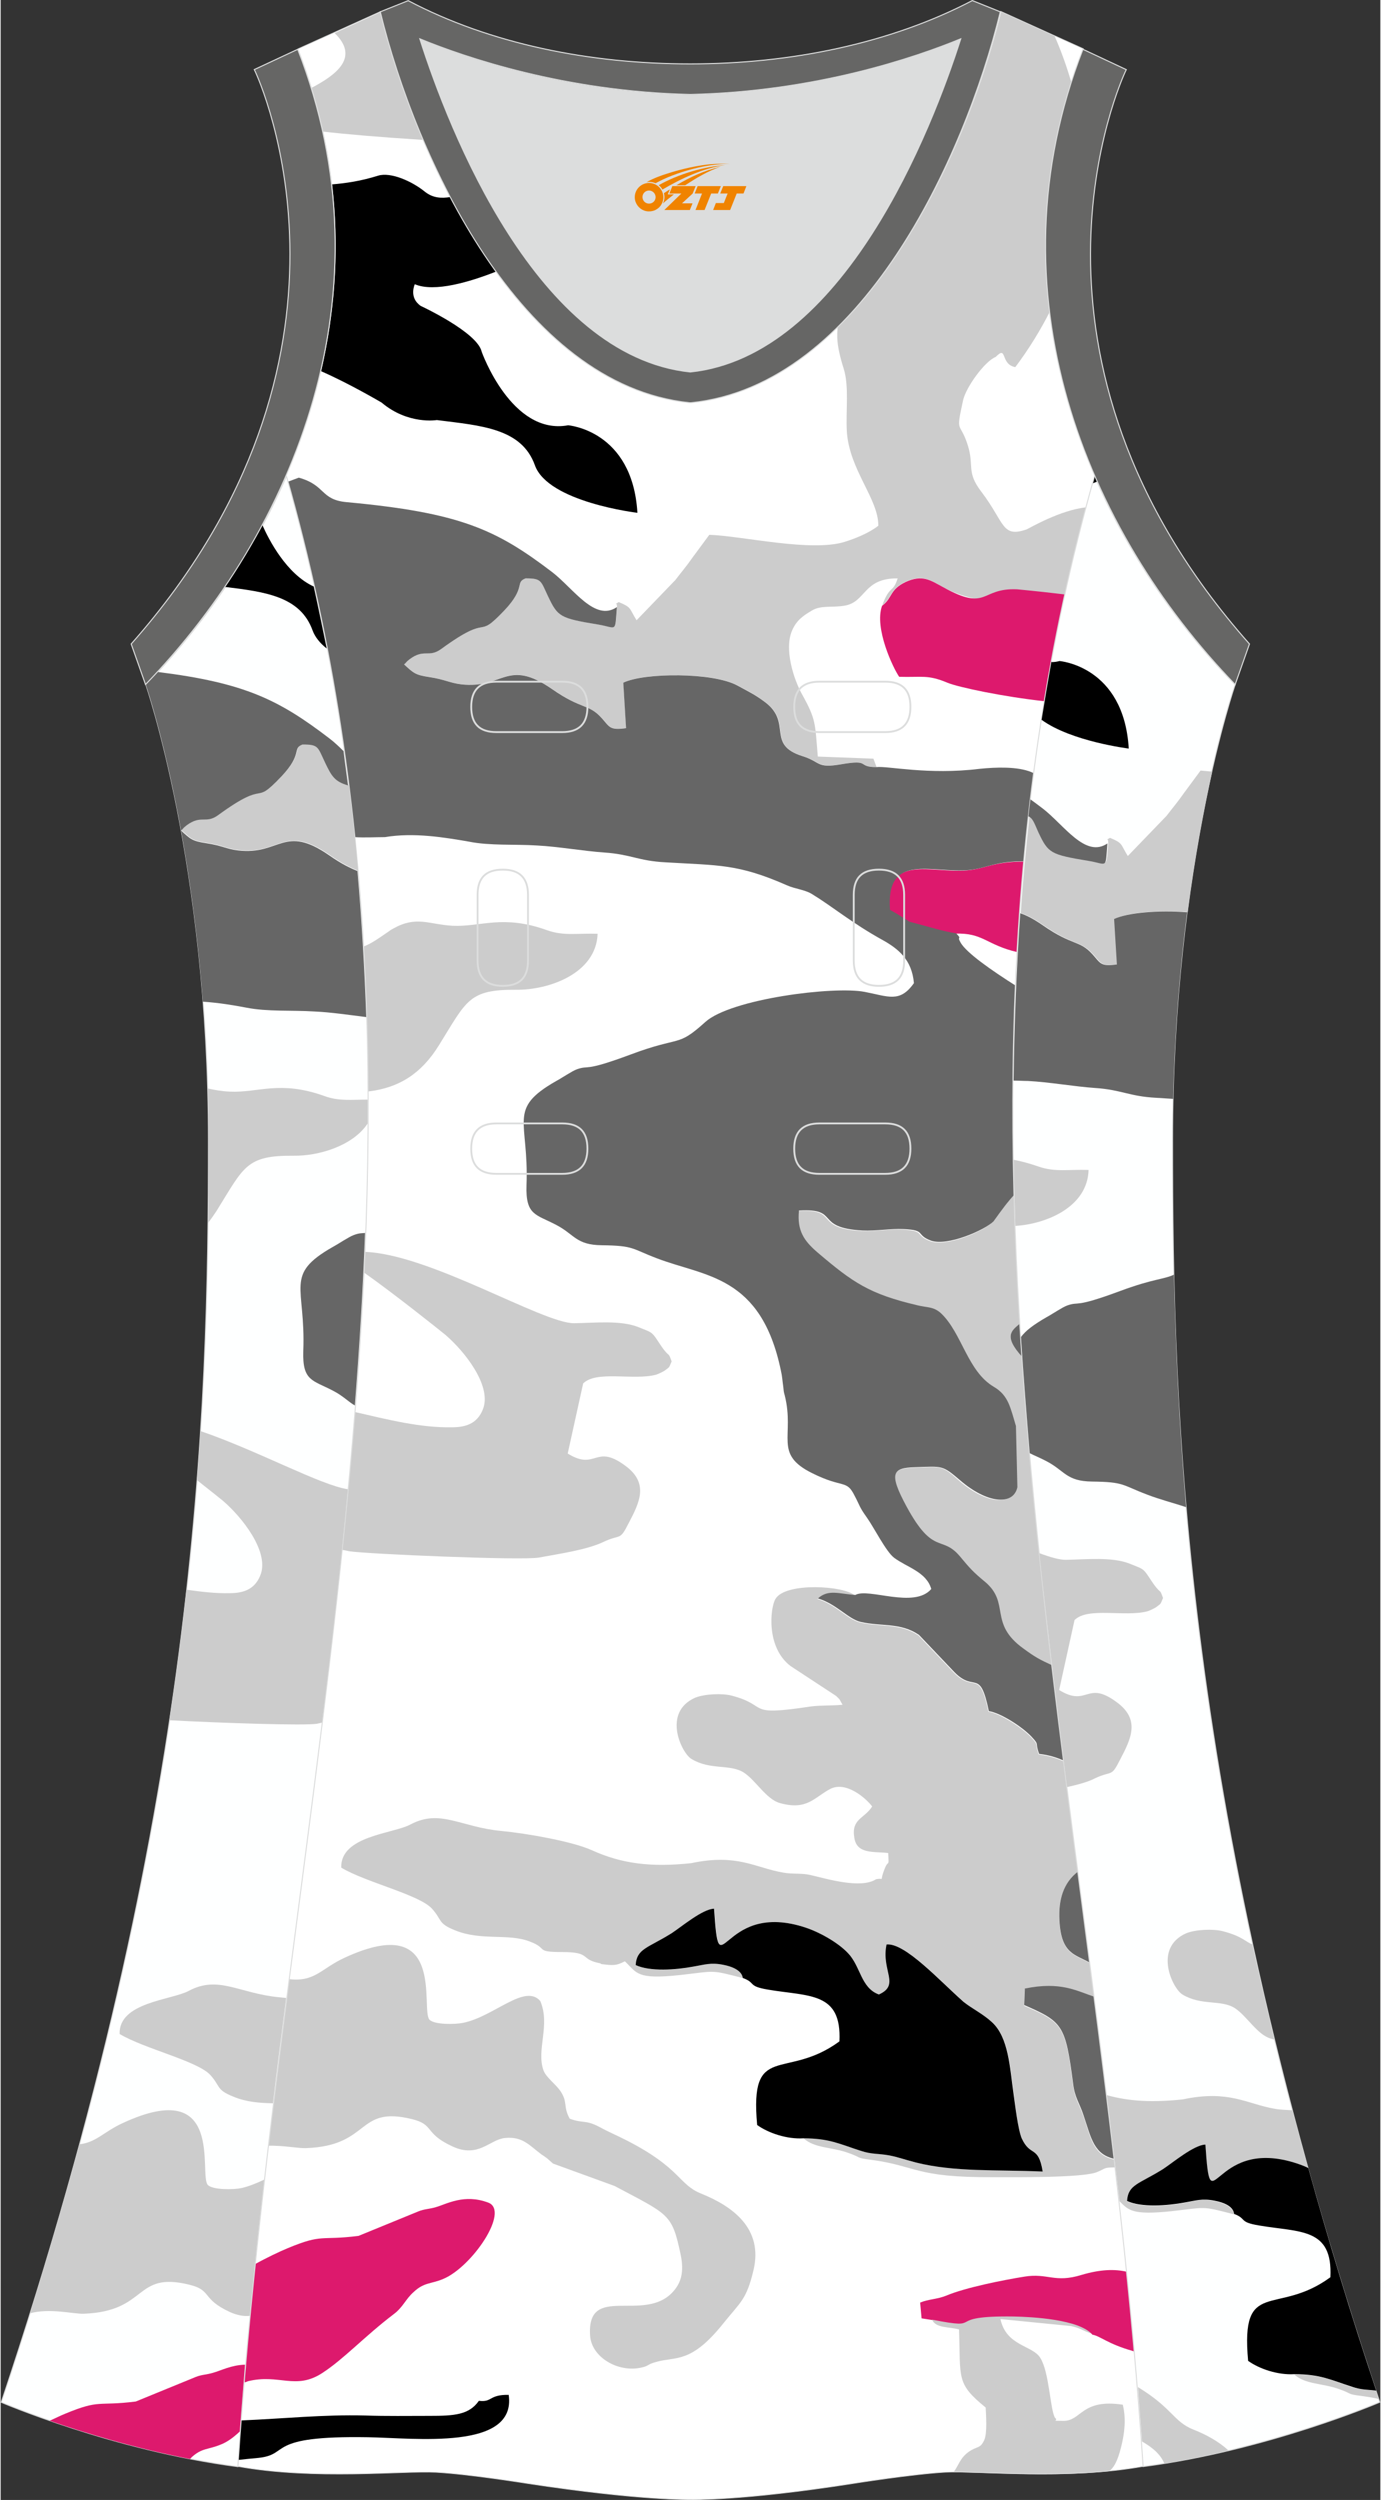 <?xml version="1.0" encoding="utf-8"?>
<!-- Generator: Adobe Illustrator 24.0.1, SVG Export Plug-In . SVG Version: 6.00 Build 0)  -->
<svg xmlns="http://www.w3.org/2000/svg" xmlns:xlink="http://www.w3.org/1999/xlink" version="1.1" id="图层_1" x="0px" y="0px" width="297.02px" height="537.6px" viewBox="0 0 296.69 537.52" enable-background="new 0 0 296.69 537.52" xml:space="preserve">
<rect x="0" y="0" width="296.69" height="537.52" fill="#333333" stroke="none"/>
<g>
	<path fill-rule="evenodd" clip-rule="evenodd" fill="#FFFFFF" d="M148.38,537.43c0,0,10.91,0.31,35-3.47c0,0,12.72-2.03,19.8-2.42   c7.07-0.39,26.11,1.73,42.67-1.28c-9.33-142.75-51.33-284.22-10.45-427.96c-11.96-27.54-15.12-59.44-2.56-91.8l-17.78-8.05   c-7.66,31.38-30.1,80.3-66.52,84.05h-0.15h-0.15C111.8,82.84,89.37,33.93,81.7,2.48l-17.77,8.04c12.56,32.36,9.4,64.26-2.56,91.8   c40.86,143.72-1.13,285.21-10.45,427.96c16.55,3.02,35.6,0.91,42.67,1.28c7.07,0.37,19.8,2.42,19.8,2.42   C137.48,537.65,148.38,537.43,148.38,537.43z"/>
	<g id="_806515392">
		<path fill="none" d="M148.38,537.43c0,0,10.91,0.31,35-3.47c0,0,12.72-2.03,19.8-2.42c7.07-0.39,26.11,1.73,42.67-1.28    c-9.33-142.75-51.33-284.22-10.45-427.96c-11.96-27.54-15.12-59.44-2.56-91.8l-17.78-8.05c-7.66,31.38-30.1,80.3-66.52,84.05    h-0.15h-0.15C111.8,82.84,89.37,33.93,81.7,2.48l-17.77,8.04c12.56,32.36,9.4,64.26-2.56,91.8    c40.86,143.72-1.13,285.21-10.45,427.96c16.55,3.02,35.6,0.91,42.67,1.28c7.07,0.37,19.8,2.42,19.8,2.42    C137.48,537.65,148.38,537.43,148.38,537.43z"/>
		<g>
			<path fill-rule="evenodd" clip-rule="evenodd" fill="#CCCCCC" d="M129.19,422.3c2.56,0.31,3.16,0.37,5.04-0.6     c2.63,2.48,2.42,3.99,11.96,2.94c7.6-0.83,6.25-1.2,13.47,0.68c-0.08-0.15,0-2.03-4.22-2.86c-2.71-0.52-4.14-0.08-6.33,0.37     c-3.91,0.75-9.33,1.13-12.5-0.31c0.15-3.47,2.48-3.54,7.74-6.85c2.19-1.36,6.63-5.19,9.11-5.27c1.2,18.06,1.28-1.51,18.97,3.84     c3.39,1.05,7.74,3.47,9.85,5.73c2.63,2.86,2.63,7.45,6.63,8.88c4.74-2.19,0.52-5.13,1.65-10.76c3.99-0.37,11.44,7.82,16.55,12.34     c1.65,1.43,4.07,2.56,6.1,4.36c3.62,3.39,3.84,9.77,4.67,15.58c0.31,2.19,0.83,7.52,1.74,9.4c1.8,4.14,3.54,1.36,4.52,7.15     c-9.93-0.45-18.89,0.08-27.31-1.96c-2.11-0.52-3.76-1.13-5.65-1.51c-2.42-0.52-3.84-0.23-6.1-0.97     c-4.74-1.57-6.85-2.79-12.42-2.71c2.48,2.19,5.95,1.8,9.71,3.16c2.79,0.97,1.51,1.05,4.67,1.43c10.23,1.36,9.33,3.84,26.49,3.76     c4.44,0,18.89,0.15,22.12-1.05c2.26-0.91,1.36-1.05,4.22-1.05l-0.23-1.65c-4.67-0.91-5.13-4.44-6.78-9.33     c-0.97-2.79-1.88-3.76-2.26-6.85c-1.65-12.72-2.19-13.32-10.53-16.93l0.15-3.54c7.74-1.57,11.13,0.52,15.04,1.8     c-0.31-2.48-0.6-4.9-0.97-7.38c-3.16-1.88-6.25-1.8-6.63-9.17c-0.23-4.3,0.75-8.05,4.07-10.53c-1.05-7.89-2.03-15.81-3.08-23.7     c-1.65-0.75-3.47-1.28-5.42-1.51c-0.97-2.63,0.15-1.74-1.57-3.62c-1.88-2.03-6.55-5.13-9.25-5.58c-1.96-9.4-3.02-3.91-7.38-8.34     l-7.66-8.05c-4.07-2.71-7.97-1.74-12.56-2.79c-2.63-0.6-5.27-3.91-9.17-5.04c2.26-2.03,4.52-0.97,8.05-0.75     c-2.11-2.11-14.98-2.94-17.09,0.75c-1.13,1.96-2.03,10.45,3.31,14.44l9.77,6.41c1.05,1.05,0.52,0.45,1.36,1.88     c-2.42,0.23-4.52,0.08-6.85,0.37c-14.38,2.19-8.65-0.15-17.01-2.34c-2.03-0.52-5.79-0.37-7.82,0.45     c-7.15,3.16-2.94,11.88-0.83,13.16c4.07,2.48,8.34,1.05,11.28,2.94c2.56,1.65,4.82,5.73,7.74,6.55c5.87,1.65,7.38-1.2,10.83-3.02     c3.47-1.8,7.82,2.11,9.03,3.76c-1.65,2.63-4.52,2.63-3.84,6.7c0.52,3.62,4.22,2.94,7.3,3.31c0.15,3.24,0.08,1.36-0.68,3.16     c-1.43,3.47,0.15,2.03-1.96,2.48c-3.24,2.11-10.53-0.08-14.07-0.91c-1.88-0.45-3.84-0.15-5.87-0.52     c-6.1-1.05-9.85-4.14-19.8-2.03c-8.57,0.91-14.9,0.15-21.37-2.79c-4.14-1.88-13.99-3.62-19.49-4.14     c-8.8-0.83-13.1-4.82-19.57-1.36c-3.68,1.96-15.04,2.42-14.82,9.25c5.27,3.16,16.71,5.79,19.49,8.8c2.26,2.48,1.2,3.16,4.96,4.67     c5.73,2.34,11.44,0.6,16.1,2.42c4.07,1.51,0.97,2.26,6.93,2.26c6.47,0,3.68,1.57,8.2,2.42L129.19,422.3z"/>
			<path fill-rule="evenodd" clip-rule="evenodd" fill="#CCCCCC" d="M57.48,461.35c3.31-0.08,6.63,0.6,8.2,0.52     c13.99-0.52,10.76-9.17,22.72-6.25c4.96,1.2,2.56,3.02,8.72,5.87c5.65,2.63,8.05-1.51,11.36-1.8c3.76-0.37,5.19,1.57,7.82,3.54     c0.45,0.31,0.6,0.37,1.2,0.83l1.28,1.13l13.24,4.82c11.73,6.25,12.34,5.87,14.22,14.82c0.75,3.68,0.08,5.95-1.57,7.82     c-6.18,7.07-18.74-1.96-17.91,9.63c0.37,4.59,6.02,7.89,10.99,6.78c1.74-0.37,1.2-0.68,3.16-1.2c4.3-1.28,7.45,0.52,14.52-8.34     c3.68-4.59,4.96-5.04,6.47-11.44c2.11-8.95-4.52-13.7-11.21-16.41c-4.96-1.96-4.3-5.42-16.03-11.44     c-2.34-1.2-3.76-1.74-5.95-2.94c-3.02-1.57-3.39-0.68-6.33-1.74c-1.51-2.71-0.31-3.54-2.11-6.1c-1.05-1.43-3.02-2.86-3.54-4.3     c-1.57-4.44,1.51-9.71-0.68-14.9c-3.31-3.84-9.93,3.31-16.55,4.67c-1.65,0.37-6.25,0.45-7.3-0.68     c-1.96-2.26,3.76-23.47-18.21-13.32c-5.13,2.34-6.41,5.35-12.19,4.59c-1.57,11.96-3.08,23.92-4.52,35.9L57.48,461.35z"/>
			<path fill-rule="evenodd" clip-rule="evenodd" fill="#CCCCCC" d="M180,70.36c-0.15,1.65-0.37,3.68,1.28,8.88     c1.2,3.76,0.45,9.03,0.68,13.47c0.52,8.34,6.78,14.44,6.78,20.32c-1.96,1.57-5.04,2.79-7.23,3.47     c-7.23,2.26-22.05-1.28-29.12-1.51l-3.62,4.9c-1.2,1.74-2.42,3.16-3.68,4.82l-8.34,8.65c-1.65-2.63-0.97-2.71-3.84-3.91     c-0.37,0.23-0.52,0.31-0.6,0.31l0,0c0.08,0,0.23,0.15,0.23,0.75c-0.45,5.58,0.08,4.36-3.99,3.76c-8.28-1.36-8.72-1.65-10.83-6.1     c-1.57-3.24-1.36-3.84-4.82-3.84c-2.34,0.91,0.15,1.88-4.52,6.85c-6.47,6.85-2.48,0.23-13.62,8.34     c-2.71,1.96-3.62-0.15-6.78,2.19c-0.97,0.75-0.6,0.52-1.2,1.13c2.11,1.96,2.42,2.26,5.35,2.71c3.39,0.52,4.36,1.28,6.93,1.57     c8.95,1.05,9.77-5.73,19.57,1.05c6.41,4.44,7.82,3.16,10.61,6.18c1.74,1.88,1.65,2.71,5.27,2.19l-0.6-9.77     c4.52-2.19,19.26-2.26,24.52,0.6c2.86,1.51,3.84,1.96,6.02,3.62c5.95,4.44,0.08,9.11,8.05,11.59c3.91,1.2,2.94,2.63,8.2,1.74     c6.63-1.13,3.24,0.6,7.66,0.6l-0.68-1.8l-11.96-0.45c-0.6-7.23-0.37-7.97-3.39-13.39c-1.8-3.24-3.91-9.77-2.11-13.78     c0.97-2.19,2.42-3.16,4.22-4.22c1.96-1.2,4.36-0.6,7.01-1.05c4.67-0.75,3.99-5.95,11.44-5.87c-1.05,3.31-1.65,1.28-3.31,5.79     c2.19-1.65,1.51-3.39,4.96-5.04c3.54-1.65,5.35-0.45,7.97,1.05c8.28,4.59,18.37,3.31,26.18,2.94c1.43-6.7,3.02-13.32,4.82-20.02     c-5.58,0.52-12.34,4.52-12.87,4.74c-5.42,1.88-4.67-1.43-9.77-8.12c-3.24-4.22-1.51-5.5-2.86-9.85     c-1.74-5.58-2.71-2.19-1.05-9.77c0.6-2.79,4.67-8.42,7.01-9.33c2.56-2.63,0.91,1.57,4.22,2.19c2.94-3.91,5.42-7.97,7.52-12.11     c-1.88-15.73-0.68-32.28,4.59-48.91c-0.97-3.39-2.19-6.85-3.68-10.23l-11.44-5.19c-5.13,21-16.93,49.9-35.07,67.8L180,70.36z"/>
			<path fill-rule="evenodd" clip-rule="evenodd" fill="#CCCCCC" d="M78.02,273.53c6.63,4.67,16.33,12.42,17.61,13.47     c4.22,3.62,9.77,10.76,8.2,15.66c-1.05,3.08-3.31,4.22-6.7,4.22c-6.85,0.15-13.84-1.65-21.08-3.31     c-0.83,9.85-1.74,19.8-2.79,29.65c0.52,0.08,1.05,0.15,1.65,0.31c3.76,0.6,37.31,2.03,40.86,1.36     c4.44-0.83,10.31-1.65,13.92-3.39c3.68-1.74,3.39-0.08,5.35-3.99c2.42-4.59,4.44-8.72-0.91-12.5c-6.33-4.59-6.1,1.28-12.19-2.48     l3.32-15.07c2.86-2.86,10.83-0.6,15.66-1.88c0.52-0.15,1.57-0.68,1.8-0.83c1.28-0.97,0.91-0.52,1.57-2.03     c-0.91-2.56-0.23-0.15-2.94-4.36c-1.43-2.19-1.51-1.88-4.22-3.02c-3.84-1.51-9.25-0.91-13.78-0.83     c-6.78,0.08-31.22-14.98-45.23-15.35c-0.08,1.43-0.15,2.86-0.23,4.3L78.02,273.53z"/>
			<path fill-rule="evenodd" clip-rule="evenodd" d="M159.67,425.31c2.79,1.05,0.91,1.74,5.35,2.48     c8.88,1.51,15.87,0.45,15.35,11.13c-11.59,8.51-19.34-0.08-17.69,17.98c2.42,1.74,6.41,3.08,9.93,2.86     c5.58,0,7.74,1.2,12.42,2.71c2.26,0.75,3.68,0.52,6.1,0.97c1.88,0.37,3.54,0.97,5.65,1.51c8.42,2.11,17.38,1.51,27.31,1.96     c-0.97-5.79-2.63-3.02-4.52-7.15c-0.83-1.96-1.43-7.3-1.74-9.4c-0.83-5.79-1.05-12.27-4.67-15.58c-1.96-1.8-4.36-2.94-6.1-4.36     c-5.13-4.52-12.56-12.72-16.55-12.34c-1.2,5.65,3.02,8.65-1.65,10.76c-3.91-1.43-3.91-6.02-6.63-8.88     c-2.19-2.34-6.47-4.74-9.85-5.73c-17.69-5.35-17.77,14.15-18.97-3.84c-2.48,0.08-6.93,3.84-9.11,5.27     c-5.19,3.24-7.52,3.31-7.74,6.85c3.08,1.43,8.57,1.05,12.5,0.31c2.19-0.37,3.62-0.91,6.33-0.37c4.22,0.83,4.14,2.71,4.22,2.86     h0.08v0.01H159.67z"/>
			<path fill-rule="evenodd" clip-rule="evenodd" fill="#CCCCCC" d="M78.93,234.69c6.63-0.75,11.51-3.76,15.35-10     c5.95-9.56,6.33-11.96,16.63-11.88c6.78,0.08,17.15-3.39,17.46-12.04c-4.3-0.15-7.23,0.52-10.83-0.75     c-9.63-3.47-14.22-0.68-20.4-0.97c-5.13-0.31-7.74-2.19-12.72,0.6c-0.15,0.08-0.68,0.37-0.83,0.52     c-2.11,1.43-3.68,2.63-5.65,3.39c0.6,10.39,0.91,20.85,0.97,31.22C78.93,234.77,78.93,234.69,78.93,234.69z"/>
			<path fill-rule="evenodd" clip-rule="evenodd" fill="#DD196D" d="M52.2,512.3c0.31-0.08,0.68-0.15,0.97-0.31     c6.7-1.65,10.23,1.96,15.95-1.74c4.67-3.02,9.11-7.89,15.35-12.64c2.11-1.57,2.56-3.24,4.36-4.82c2.26-2.11,3.62-1.65,6.33-2.79     c6.18-2.56,14.38-14.6,9.71-16.41c-5.19-1.96-8.95,0.31-11.28,0.97c-1.51,0.45-2.42,0.37-3.76,0.91l-12.87,5.27     c-8.34,1.05-7.6-0.52-15.2,2.63c-1.8,0.75-4.52,2.03-7.23,3.54c-0.91,8.42-1.65,16.93-2.42,25.35h0.09     C52.2,512.26,52.2,512.3,52.2,512.3z"/>
			<path fill-rule="evenodd" clip-rule="evenodd" fill="#CCCCCC" d="M200.3,498.75c0.75,1.88,3.76,1.51,5.79,2.11     c0.37,10.53-0.68,11.59,5.73,16.78c0.08,1.73,0.37,5.5-0.31,7.01c-0.91,1.96-1.51,1.2-3.39,2.56c-1.88,1.36-2.11,2.94-3.24,4.36     c6.85,0,20.25,1.13,33.49-0.23c0.91-0.68,1.8-1.96,2.63-5.42c0.68-2.79,1.05-5.79,0.31-8.88c-8.95-1.36-8.88,3.54-12.79,3.47     c-3.16-0.08-0.83,0.15-1.8-0.68c-1.05-1.8-1.2-9.77-3.16-12.87c-1.65-2.71-7.3-2.48-8.57-8.34l15.2,1.51     c2.34,0.52,2.42,1.05,4.59,1.65c-2.79-3.31-13.1-3.84-16.93-3.91c-15.66-0.23-5.58,3.02-17.54,0.68L200.3,498.75L200.3,498.75z"/>
			<path fill-rule="evenodd" clip-rule="evenodd" fill="#DD196D" d="M200.3,498.75c11.96,2.34,1.88-0.91,17.54-0.68     c3.91,0.08,14.15,0.6,16.93,3.91c1.74,0.31,3.24,1.96,8.57,3.47c0.15,0.08,0.31,0.08,0.45,0.15c-0.52-5.73-1.05-11.44-1.65-17.15     c-2.56-0.6-5.65-0.52-9.71,0.68c-5.79,1.8-7.23-0.45-12.27,0.37c-4.67,0.75-12.64,2.34-16.78,4.07     c-2.03,0.83-3.84,0.75-5.65,1.51l0.31,3.39l2.34,0.37L200.3,498.75z"/>
			<path fill-rule="evenodd" clip-rule="evenodd" fill="#DD196D" d="M189.54,130.25c-1.74,4.82,2.42,13.47,3.68,15.27     c4.9,0.15,6.1-0.52,10.39,1.28c2.34,0.97,12.04,3.02,21,3.99c1.28-7.66,2.71-15.35,4.44-22.95c-3.02-0.37-6.47-0.75-10.45-1.13     c-8.05-0.37-6.18,4.96-16.03-0.52c-2.63-1.43-4.36-2.71-7.97-1.05c-3.47,1.65-2.79,3.39-4.96,5.04L189.54,130.25z"/>
			<path fill-rule="evenodd" clip-rule="evenodd" fill="#CCCCCC" d="M219.72,291.82c-4.3-4.67-2.19-5.79-0.45-7.3     c-0.6-9.33-0.97-18.66-1.2-27.99c-1.96,2.26-3.76,4.82-4.74,6.18c-1.8,1.96-9.93,5.5-13.47,4.14c-3.39-1.28-0.91-2.19-5.87-2.48     c-3.02-0.15-5.95,0.45-8.88,0.31c-10.53-0.6-4.59-4.82-13.62-4.3c-0.37,4.36,1.2,6.55,3.91,8.95c7.66,6.63,11.28,9.03,21.6,11.44     c2.11,0.52,3.47,0.23,5.13,1.8c4.44,4.3,5.65,12.42,11.28,15.73c3.16,1.88,3.62,4.44,4.74,8.42l0.31,13.16     c-0.97,3.99-6.63,3.47-12.34-1.51c-3.76-3.31-3.62-3.08-9.77-2.79c-4.67,0.15-5.65,1.28-1.74,8.42     c5.79,10.68,7.52,6.1,11.44,10.68c2.19,2.56,3.02,3.39,5.5,5.58c5.42,4.52,0.68,8.88,8.2,14.3c2.56,1.88,3.39,2.34,6.33,3.68     c-2.63-22.12-4.9-44.17-6.41-66.29L219.72,291.82z"/>
			<path fill-rule="evenodd" clip-rule="evenodd" fill="#CCCCCC" d="M71.77,7.07c5.42,5.19,0.6,8.95-5.04,11.88     c0.97,3.08,1.8,6.18,2.48,9.33c5.19,0.6,12.19,1.2,21.6,1.8c-4.07-9.63-7.15-19.12-9.17-27.46l-9.85,4.52V7.07H71.77z"/>
			<path fill-rule="evenodd" clip-rule="evenodd" fill="#DD196D" d="M220.17,185.25c-6.7,0-8.34,1.51-12.27,1.88     c-7.66,0.75-17.83-3.91-16.93,8.57c0.97,0.52,1.65,0.91,2.79,1.65c2.03,1.28,0.45,0.68,3.16,1.36c2.63,0.68,5.27,1.65,8.28,2.03     c6.1-0.23,6.7,2.42,13.47,3.99c0.37-6.55,0.83-13.1,1.43-19.57L220.17,185.25z"/>
			<path fill-rule="evenodd" clip-rule="evenodd" fill="#666666" d="M222.27,166.3c-0.23-0.08-0.45-0.23-0.68-0.31     c-2.94-1.2-7.52-1.05-11.13-0.68c-10.99,1.36-19.88-0.68-22.12-0.37c-4.36,0-1.05-1.74-7.66-0.6c-5.27,0.91-4.3-0.52-8.2-1.74     c-7.97-2.48-2.19-7.15-8.05-11.59c-2.19-1.65-3.24-2.11-6.02-3.62c-5.27-2.86-20.02-2.79-24.52-0.6l0.6,9.77     c-3.62,0.52-3.54-0.31-5.27-2.19c-2.79-3.08-4.22-1.74-10.61-6.18c-9.77-6.78-10.53,0-19.57-1.05c-2.56-0.31-3.47-1.05-6.93-1.57     c-2.94-0.45-3.31-0.83-5.35-2.71c0.68-0.6,0.23-0.37,1.2-1.13c3.16-2.34,4.07-0.23,6.78-2.19c11.13-8.12,7.15-1.51,13.62-8.34     c4.67-4.96,2.19-5.95,4.52-6.85c3.47,0,3.24,0.52,4.82,3.84c2.11,4.44,2.56,4.74,10.83,6.1c4.07,0.68,3.54,1.88,3.99-3.76     c-4.74,3.24-9.33-3.99-13.92-7.52c-12.04-9.17-19.8-12.79-44.17-15.04c-5.73-0.52-4.44-3.62-10.31-5.27     c-0.83,0.31-1.65,0.6-2.42,0.91c7.15,25.51,11.73,50.95,14.38,76.38c2.19,0.15,4.52,0,6.55,0c6.25-1.05,12.94,0.08,18.06,0.97     c4.52,0.91,9.85,0.52,14.67,0.83c4.52,0.23,10,1.2,14.44,1.51c5.65,0.37,7.3,1.8,13.16,2.11c11.44,0.68,15.58,0.31,26.03,4.9     c2.03,0.91,3.91,0.91,5.65,2.03c4.07,2.48,8.51,6.18,14.9,9.71c3.54,1.96,6.41,4.3,6.85,9.33c-3.02,4.3-5.5,2.86-10.61,1.88     c-6.63-1.28-28.74,1.51-34.24,6.47c-6.18,5.58-5.04,2.86-16.1,7.01c-10.31,3.84-8.72,2.19-11.51,3.16     c-1.05,0.37-3.24,1.88-4.52,2.56c-10.53,6.02-5.79,8.34-6.33,22.35c-0.23,6.55,2.03,6.25,6.41,8.57c3.91,2.03,4.22,4.3,9.77,4.36     c7.01,0.08,6.41,0.75,11.81,2.79c10.31,3.99,22.42,3.54,26.71,24.15c0.31,1.36,0.31,2.11,0.52,3.54c0.08,0.75,0.08,1.05,0.31,1.8     c2.19,8.8-2.48,12.56,5.87,16.71c6.78,3.39,7.38,1.28,9.17,4.9c1.2,2.26,0.91,2.26,2.63,4.67c1.51,2.11,4.14,7.38,5.87,8.65     c2.71,2.03,6.93,3.02,7.97,6.7c-3.68,4.3-13.47-0.31-16.33,1.28c-3.54-0.23-5.79-1.28-8.05,0.75c3.91,1.13,6.55,4.44,9.17,5.04     c4.59,1.05,8.57,0.08,12.56,2.79l7.66,8.05c4.36,4.44,5.42-1.05,7.37,8.34c2.71,0.45,7.38,3.54,9.25,5.58     c1.74,1.88,0.6,1.05,1.57,3.62c2.03,0.23,3.76,0.75,5.42,1.51c-0.83-6.85-1.74-13.7-2.48-20.48c-2.94-1.36-3.76-1.8-6.33-3.68     c-7.52-5.42-2.79-9.71-8.2-14.3c-2.56-2.11-3.31-2.94-5.5-5.58c-3.91-4.59-5.65,0-11.44-10.68c-3.91-7.23-2.94-8.28,1.74-8.42     c6.1-0.23,5.95-0.45,9.77,2.79c5.73,4.96,11.44,5.58,12.34,1.51l-0.31-13.16c-1.2-3.91-1.57-6.55-4.74-8.42     c-5.65-3.31-6.85-11.44-11.28-15.73c-1.65-1.57-3.02-1.28-5.13-1.8c-10.31-2.42-13.84-4.82-21.6-11.44     c-2.79-2.42-4.36-4.59-3.91-8.95c9.03-0.52,3.08,3.68,13.62,4.3c2.94,0.15,5.95-0.45,8.88-0.31c4.96,0.23,2.48,1.2,5.87,2.48     c3.54,1.28,11.59-2.26,13.47-4.14c1.57-2.19,3.08-4.3,4.74-6.02c-0.37-14.82-0.31-29.65,0.31-44.47     c-5.73-3.62-10.83-7.23-12.11-9.4c-0.97-1.65,0.45-0.52-0.97-2.03c-2.94-0.45-5.65-1.36-8.28-2.03     c-2.71-0.75-1.13-0.15-3.16-1.36c-1.2-0.75-1.8-1.13-2.79-1.65c-0.97-12.5,9.17-7.82,16.93-8.57c3.91-0.37,5.65-1.96,12.34-1.88     c0.6-6.33,1.28-12.64,2.11-18.97L222.27,166.3z M231.75,402.36c-3.31,2.48-4.3,6.25-4.07,10.53c0.37,7.38,3.47,7.3,6.63,9.17     c-0.83-6.55-1.74-13.1-2.56-19.65V402.36z M235.29,429.36c-3.91-1.28-7.3-3.39-15.04-1.8l-0.15,3.54     c8.28,3.62,8.88,4.22,10.53,16.93c0.37,3.08,1.36,4.07,2.26,6.85c1.65,4.9,2.19,8.42,6.78,9.33c-1.36-11.67-2.79-23.24-4.3-34.92     L235.29,429.36z M219.27,284.51c-1.74,1.51-3.84,2.63,0.45,7.3C219.56,289.41,219.42,286.92,219.27,284.51z"/>
			<path fill-rule="evenodd" clip-rule="evenodd" d="M51.01,528.92c1.36-0.15,2.86-0.31,4.44-0.45c7.01-0.75,1.28-4.82,23.55-4.44     c9.93,0.15,31.98,2.94,30.25-9.11c-4.3-0.08-3.47,1.65-6.41,1.28c-2.11,3.02-5.27,3.24-10.61,3.24c-4.59,0-9.25,0.08-13.84-0.08     c-9.03-0.23-17.61,0.68-26.41,1.05H51.6C51.38,523.29,51.15,526.07,51.01,528.92z"/>
			<path fill-rule="evenodd" clip-rule="evenodd" d="M71.17,39.65c3.02-0.23,6.41-0.75,10-1.88c2.71-0.83,7.3,1.2,10.08,3.47     c1.74,1.36,3.54,1.43,5.42,1.13c2.94,5.58,6.18,10.99,9.85,16.03c-5.58,2.19-13.24,4.52-17.46,2.71c0,0-1.36,2.86,1.28,4.67     c0,0,12.19,5.65,13.1,9.85c0,0,6.41,18.06,18.59,15.81c0,0,13.84,1.05,14.9,18.82c0,0-19.2-2.26-22.05-10.23     c-2.86-7.97-11.59-8.51-21.08-9.71c0,0-6.18,1.05-11.88-3.76c0,0-7.01-4.14-13.1-6.78C71.77,66.89,72.76,53.42,71.17,39.65z"/>
		</g>
	</g>
	<path fill="none" stroke="#DCDDDD" stroke-width="0.162" stroke-miterlimit="9.993" d="M148.38,537.43c0,0,10.91,0.31,35-3.47   c0,0,12.72-2.03,19.8-2.42c7.07-0.39,26.11,1.73,42.67-1.28c-9.33-142.75-51.33-284.22-10.45-427.96   c-11.96-27.54-15.12-59.44-2.56-91.8l-17.78-8.05c-7.66,31.38-30.1,80.3-66.52,84.05h-0.15h-0.15   C111.8,82.84,89.37,33.93,81.7,2.48l-17.77,8.04c12.56,32.36,9.4,64.26-2.56,91.8c40.86,143.72-1.13,285.21-10.45,427.96   c16.55,3.02,35.6,0.91,42.67,1.28c7.07,0.37,19.8,2.42,19.8,2.42C137.48,537.65,148.38,537.43,148.38,537.43z"/>
	<path fill="#FEFFFF" stroke="#DCDDDD" stroke-width="0.225" stroke-miterlimit="9.993" d="M265.47,147.17   c0,0-13.47,38.67-13.47,97.97s1.96,144.25,44.55,271.35c0,0-24,10.31-50.87,13.84c-9.33-142.75-51.33-284.22-10.45-427.96   c7.3,16.86,17.91,32.13,30.17,44.77h0.08L265.47,147.17L265.47,147.17z"/>
	<g id="_806522400">
		<path fill-rule="evenodd" clip-rule="evenodd" fill="#CCCCCC" d="M240.56,473.24c1.96,1.96,2.71,3.08,11.21,2.19    c7.6-0.83,6.25-1.2,13.47,0.68c-0.08-0.15,0-2.03-4.22-2.86c-2.71-0.52-4.14-0.08-6.33,0.37c-3.91,0.75-9.33,1.13-12.5-0.31    c0.15-3.47,2.48-3.54,7.74-6.85c2.19-1.36,6.63-5.19,9.11-5.27c1.2,18.06,1.28-1.51,18.97,3.84c0.97,0.31,2.11,0.75,3.16,1.2    c-1.2-4.22-2.26-8.34-3.39-12.5c-1.2-0.08-2.48-0.08-3.76-0.31c-6.1-1.05-9.85-4.14-19.8-2.03c-6.41,0.68-11.51,0.45-16.33-0.91    c0.91,7.6,1.8,15.12,2.71,22.72l0,0h-0.06V473.24z M295.8,514.09c-1.88-0.31-3.24-0.23-5.19-0.83c-4.74-1.57-6.85-2.79-12.42-2.71    c2.48,2.19,5.95,1.8,9.71,3.16c2.79,0.97,1.51,1.05,4.67,1.43c1.43,0.23,2.71,0.37,3.76,0.68l-0.52-1.65l0,0v-0.08L295.8,514.09    L295.8,514.09z M269.24,418.08c-1.57-0.52-2.11-1.74-6.47-2.86c-2.03-0.52-5.79-0.37-7.82,0.45c-7.15,3.16-2.94,11.88-0.83,13.16    c4.07,2.48,8.34,1.05,11.28,2.94c2.56,1.65,4.82,5.73,7.74,6.55c0.31,0.08,0.52,0.15,0.75,0.23c-1.65-7.01-3.24-13.78-4.74-20.48    L269.24,418.08L269.24,418.08z"/>
		<path fill-rule="evenodd" clip-rule="evenodd" fill="#CCCCCC" d="M245.45,524.94c2.56,1.51,3.91,2.79,4.82,4.74    c4.74-0.75,9.4-1.74,13.78-2.79c-2.11-1.96-4.9-3.47-7.6-4.52c-4.3-1.74-4.36-4.52-11.88-9.11    C244.85,517.19,245.16,521.02,245.45,524.94z"/>
		<path fill-rule="evenodd" clip-rule="evenodd" fill="#CCCCCC" d="M260.51,165.91c-0.91-0.08-1.74-0.15-2.48-0.23l-3.62,4.9    c-1.2,1.74-2.42,3.16-3.68,4.82l-8.34,8.65c-1.65-2.63-0.97-2.71-3.84-3.91c-0.37,0.23-0.52,0.31-0.6,0.31l0,0    c0.08,0,0.23,0.15,0.23,0.75c-0.45,5.58,0.08,4.36-3.99,3.76c-8.28-1.36-8.72-1.65-10.83-6.1c-0.97-1.96-1.28-2.94-2.11-3.47    c-0.75,7.01-1.43,13.92-1.88,20.93c1.36,0.45,2.94,1.28,4.9,2.63c6.41,4.44,7.82,3.16,10.61,6.18c1.74,1.88,1.65,2.71,5.27,2.19    l-0.6-9.77c2.86-1.36,9.71-1.96,15.73-1.43c1.57-12.11,3.54-22.35,5.27-30.25v0.05H260.51z"/>
		<path fill-rule="evenodd" clip-rule="evenodd" fill="#CCCCCC" d="M229.42,384.22c2.26-0.52,4.36-1.05,5.95-1.88    c3.68-1.74,3.39-0.08,5.35-3.99c2.42-4.59,4.44-8.72-0.91-12.5c-6.33-4.59-6.1,1.28-12.19-2.48l3.31-15.04    c2.86-2.86,10.83-0.6,15.66-1.88c0.52-0.15,1.57-0.68,1.8-0.83c1.28-0.97,0.91-0.52,1.57-2.03c-0.91-2.56-0.23-0.15-2.94-4.36    c-1.43-2.19-1.51-1.88-4.22-3.02c-3.84-1.51-9.25-0.91-13.78-0.83c-1.28,0-3.24-0.52-5.65-1.43c1.8,16.71,3.84,33.49,5.95,50.19    L229.42,384.22z"/>
		<path fill-rule="evenodd" clip-rule="evenodd" d="M265.25,476.02c2.79,1.05,0.91,1.74,5.35,2.48c8.88,1.51,15.87,0.45,15.35,11.13    c-11.59,8.51-19.34-0.08-17.69,17.98c2.42,1.74,6.41,3.08,9.93,2.86c5.58,0,7.74,1.2,12.42,2.71c1.96,0.68,3.31,0.6,5.19,0.83    c-5.58-16.71-10.39-32.67-14.6-47.86c-1.05-0.52-2.19-0.91-3.16-1.2c-17.69-5.35-17.77,14.15-18.97-3.84    c-2.48,0.08-6.93,3.84-9.11,5.27c-5.19,3.24-7.52,3.31-7.74,6.85c3.08,1.43,8.57,1.05,12.5,0.31c2.19-0.37,3.62-0.91,6.33-0.37    C265.33,473.99,265.17,475.87,265.25,476.02z"/>
		<path fill-rule="evenodd" clip-rule="evenodd" fill="#CCCCCC" d="M218.22,263.59c6.7-0.45,15.5-4.07,15.73-12.04    c-4.3-0.15-7.23,0.52-10.83-0.75c-1.96-0.68-3.68-1.13-5.27-1.43c0.08,4.74,0.23,9.48,0.37,14.15V263.59z"/>
		<path fill-rule="evenodd" clip-rule="evenodd" fill="#666666" d="M255.17,196.16c-6.02-0.52-12.87,0.08-15.73,1.43l0.6,9.77    c-3.62,0.52-3.54-0.31-5.27-2.19c-2.79-3.08-4.22-1.74-10.61-6.18c-1.96-1.36-3.54-2.19-4.9-2.63c-0.83,12.04-1.28,24-1.43,35.98    c1.05,0,2.11,0.08,3.08,0.08c4.52,0.23,10,1.2,14.44,1.51c5.65,0.37,7.3,1.8,13.16,2.11c1.28,0.08,2.48,0.15,3.62,0.23    c0.37-14.98,1.51-28.51,3.02-40.18l0,0v0.08L255.17,196.16L255.17,196.16z M221.07,175.54c0.91,0.45,1.2,1.43,2.11,3.47    c2.11,4.44,2.56,4.74,10.83,6.1c4.07,0.68,3.54,1.88,3.99-3.76c-4.74,3.24-9.33-3.99-13.92-7.52c-0.91-0.68-1.8-1.36-2.63-1.96    c-0.15,1.2-0.31,2.42-0.45,3.68l0,0H221.07z M252.31,274.06c-2.19,1.05-4.3,0.83-11.44,3.47c-10.31,3.84-8.72,2.19-11.51,3.16    c-1.05,0.37-3.24,1.88-4.52,2.56c-2.71,1.57-4.44,2.86-5.42,4.22c0.52,8.34,1.2,16.63,1.88,24.98c0.97,0.52,2.19,0.97,3.62,1.74    c3.91,2.03,4.22,4.3,9.77,4.36c7.01,0.08,6.41,0.75,11.81,2.79c2.71,1.05,5.65,1.8,8.42,2.71    C253.36,305.81,252.68,289.18,252.31,274.06z"/>
		<path fill-rule="evenodd" clip-rule="evenodd" d="M235.82,103.53c-0.31,0.15-0.6,0.23-0.91,0.37c0.15-0.52,0.31-0.97,0.37-1.51    c0.15,0.37,0.31,0.75,0.45,1.05l0,0L235.82,103.53z M226.04,142.36c0.52,0,1.13-0.08,1.65-0.23c0,0,13.84,1.05,14.9,18.82    c0,0-12.34-1.51-18.74-6.18c0.68-4.14,1.36-8.28,2.11-12.5L226.04,142.36z"/>
	</g>
	
		<path fill-rule="evenodd" clip-rule="evenodd" fill="#666665" stroke="#DCDDDD" stroke-width="0.225" stroke-miterlimit="9.993" d="   M232.74,10.6c-20.32,52.14,0.52,103.24,32.73,136.58l3.08-8.72c-54.56-61.55-27.77-121-26.49-123.49L232.74,10.6z"/>
	<path fill-rule="evenodd" clip-rule="evenodd" fill="#DCDDDD" d="M90.14,8.41c6.33,19.72,25.2,68.18,58.16,71.63   c32.96-3.47,51.84-51.84,58.16-71.63c-9.71,3.99-31.22,11.36-58.16,11.96C121.3,19.78,99.85,12.41,90.14,8.41z"/>
	
		<path fill-rule="evenodd" clip-rule="evenodd" fill="#666665" stroke="#DCDDDD" stroke-width="0.225" stroke-miterlimit="9.993" d="   M81.63,2.54c7.66,31.38,30.1,80.3,66.52,84.05c0.08,0,0.08,0,0.15,0c0.07,0,0.08,0,0.15,0c36.43-3.68,58.84-52.6,66.52-84.05   l-6.02-2.42c-17.69,9.25-39.13,13.62-60.66,13.62s-42.96-4.28-60.65-13.6L81.63,2.54L81.63,2.54L81.63,2.54L81.63,2.54z    M148.3,79.98c-32.96-3.47-51.84-51.84-58.16-71.63c9.71,3.99,31.22,11.36,58.16,11.96c27.02-0.6,48.47-7.97,58.16-11.96   C200.16,28.05,181.26,76.51,148.3,79.98z"/>
	<path fill="#FEFFFF" stroke="#DCDDDD" stroke-width="0.225" stroke-miterlimit="9.993" d="M31.22,147.17   c0,0,13.47,38.67,13.47,97.97S42.72,389.41,0.14,516.51c0,0,24,10.31,50.87,13.84c9.33-142.75,51.33-284.22,10.45-427.96   c-7.3,16.86-17.91,32.13-30.17,44.77L31.22,147.17L31.22,147.17z"/>
	<g id="_806524032">
		<path fill-rule="evenodd" clip-rule="evenodd" fill="#CCCCCC" d="M61.4,429.59c-0.52-0.08-0.97-0.08-1.43-0.15    c-8.8-0.83-13.1-4.82-19.57-1.36c-3.68,1.96-15.04,2.42-14.82,9.25c5.27,3.16,16.71,5.79,19.49,8.8c2.26,2.48,1.2,3.16,4.96,4.67    c2.86,1.2,5.73,1.36,8.51,1.43c0.91-7.6,1.88-15.12,2.86-22.72C61.4,429.51,61.4,429.59,61.4,429.59z"/>
		<path fill-rule="evenodd" clip-rule="evenodd" fill="#CCCCCC" d="M6.24,497.4c4.3-1.2,9.4,0.15,11.59,0.08    c13.99-0.52,10.76-9.17,22.72-6.25c4.96,1.2,2.56,3.02,8.72,5.87c1.65,0.75,3.08,0.97,4.3,0.83c0.91-9.77,1.96-19.49,3.08-29.28    c-1.57,0.75-3.24,1.43-4.82,1.8c-1.65,0.37-6.25,0.45-7.3-0.68c-1.96-2.26,3.76-23.47-18.21-13.32c-4.14,1.88-5.79,4.22-9.4,4.59    c-3.16,11.67-6.7,23.78-10.61,36.35H6.24V497.4z"/>
		<path fill-rule="evenodd" clip-rule="evenodd" fill="#CCCCCC" d="M74.79,168.78c-2.86-0.83-3.54-1.96-4.96-4.96    c-1.57-3.24-1.36-3.84-4.82-3.84c-2.34,0.91,0.15,1.88-4.52,6.85c-6.47,6.85-2.48,0.23-13.62,8.34c-2.71,1.96-3.62-0.15-6.78,2.19    c-0.97,0.75-0.6,0.52-1.2,1.13c2.11,1.96,2.42,2.26,5.35,2.71c3.39,0.52,4.36,1.28,6.93,1.57c8.95,1.05,9.77-5.73,19.57,1.05    c2.79,1.96,4.67,2.79,6.1,3.39c-0.52-6.18-1.2-12.34-1.96-18.51L74.79,168.78z"/>
		<path fill-rule="evenodd" clip-rule="evenodd" fill="#CCCCCC" d="M42.2,318.23c2.86,2.26,5.04,3.99,5.58,4.44    c4.22,3.62,9.77,10.76,8.2,15.66c-1.05,3.08-3.31,4.22-6.7,4.22c-3.08,0.08-6.18-0.31-9.33-0.75c-0.97,8.95-2.19,18.37-3.68,28.07    c11.36,0.6,29.2,1.2,31.76,0.75l1.05-0.23c2.11-16.71,3.99-33.41,5.58-50.19c-5.79-0.83-19.49-8.34-31.68-12.5    C42.72,311.15,42.5,314.69,42.2,318.23z"/>
		<path fill-rule="evenodd" clip-rule="evenodd" fill="#CCCCCC" d="M44.54,263c0.68-0.83,1.28-1.74,1.88-2.63    c5.95-9.56,6.33-11.96,16.63-11.88c5.19,0.08,12.64-2.03,15.87-6.93c0-1.74,0-3.39,0-5.13c-3.47,0-6.18,0.37-9.25-0.75    c-9.63-3.47-14.22-0.68-20.4-0.97c-1.8-0.08-3.31-0.37-4.74-0.68c0.08,3.62,0.15,7.38,0.15,11.13c0,5.73,0,11.67-0.08,17.83H44.54    L44.54,263L44.54,263z"/>
		<path fill-rule="evenodd" clip-rule="evenodd" fill="#DD196D" d="M40.7,528.7c0.08-0.08,0.23-0.15,0.31-0.31    c2.26-2.11,3.62-1.65,6.33-2.79c1.36-0.52,2.71-1.51,4.07-2.79c0.37-4.82,0.75-9.63,1.13-14.38c-2.94,0.08-5.19,1.28-6.85,1.74    c-1.51,0.45-2.42,0.37-3.76,0.91l-12.87,5.27c-8.34,1.05-7.6-0.52-15.2,2.63c-0.91,0.37-2.03,0.91-3.31,1.51    c7.45,2.56,18.14,5.87,30.1,8.2L40.7,528.7C40.7,528.69,40.7,528.7,40.7,528.7z"/>
		<path fill-rule="evenodd" clip-rule="evenodd" fill="#666666" d="M76.75,187.3c-1.43-0.6-3.31-1.43-6.1-3.39    c-9.77-6.78-10.53,0-19.57-1.05c-2.56-0.31-3.47-1.05-6.93-1.57c-2.94-0.45-3.31-0.83-5.35-2.71c0.68-0.6,0.23-0.37,1.2-1.13    c3.16-2.34,4.07-0.23,6.78-2.19c11.13-8.12,7.15-1.51,13.62-8.34c4.67-4.96,2.19-5.95,4.52-6.85c3.47,0,3.24,0.52,4.82,3.84    c1.43,3.02,2.11,4.14,4.96,4.96c-0.31-2.48-0.68-4.9-0.97-7.38c-0.97-0.97-2.03-1.96-3.02-2.71    c-10.83-8.28-18.14-11.96-36.94-14.3c-0.83,0.91-1.74,1.8-2.56,2.71c0,0,9.03,26.03,12.27,68.18c3.39,0.23,6.55,0.75,9.33,1.28    c4.52,0.91,9.85,0.52,14.67,0.83c3.47,0.15,7.45,0.75,11.13,1.2c-0.37-10.45-0.97-20.85-1.88-31.3l0,0    C76.75,187.38,76.75,187.3,76.75,187.3z M78.41,265.1c-0.91,0.08-1.28,0-2.48,0.45c-1.05,0.37-3.24,1.88-4.52,2.56    c-10.53,6.02-5.79,8.34-6.33,22.35c-0.23,6.55,2.03,6.25,6.41,8.57c2.19,1.13,3.24,2.34,4.67,3.16    c0.97-12.34,1.74-24.75,2.19-37.1L78.41,265.1L78.41,265.1z"/>
		<path fill-rule="evenodd" clip-rule="evenodd" d="M56.27,112.87c1.43,3.24,5.19,10.53,11.05,13.24c0.97,4.44,1.88,8.88,2.79,13.32    c-1.43-1.13-2.48-2.42-3.02-3.84c-2.63-7.38-10.23-8.34-18.89-9.4C51.09,121.9,53.79,117.45,56.27,112.87z"/>
	</g>
	
		<path fill-rule="evenodd" clip-rule="evenodd" fill="#666665" stroke="#DCDDDD" stroke-width="0.225" stroke-miterlimit="9.993" d="   M63.88,10.6c20.32,52.15-0.52,103.25-32.73,136.58l-3.08-8.72C82.53,76.9,55.82,17.44,54.54,14.96L63.88,10.6z"/>
	
	<g id="_806465216">
		<path fill="none" stroke="#DCDDDD" stroke-width="0.4" stroke-miterlimit="9.993" d="M176.07,146.57c-3.62,0-5.42,1.8-5.42,5.42    c0,3.68,1.8,5.42,5.42,5.42h14.15c3.62,0,5.42-1.8,5.42-5.42c0-3.68-1.8-5.42-5.42-5.42H176.07z"/>
		<path fill="none" stroke="#DCDDDD" stroke-width="0.4" stroke-miterlimit="9.993" d="M106.61,146.57c-3.62,0-5.42,1.8-5.42,5.42    c0,3.68,1.8,5.42,5.42,5.42h14.15c3.62,0,5.42-1.8,5.42-5.42c0-3.68-1.8-5.42-5.42-5.42H106.61z"/>
		<path fill="none" stroke="#DCDDDD" stroke-width="0.4" stroke-miterlimit="9.993" d="M176.07,241.55c-3.62,0-5.42,1.8-5.42,5.42    c0,3.68,1.8,5.42,5.42,5.42h14.15c3.62,0,5.42-1.8,5.42-5.42c0-3.68-1.8-5.42-5.42-5.42H176.07z"/>
		<path fill="none" stroke="#DCDDDD" stroke-width="0.4" stroke-miterlimit="9.993" d="M106.61,241.55c-3.62,0-5.42,1.8-5.42,5.42    c0,3.68,1.8,5.42,5.42,5.42h14.15c3.62,0,5.42-1.8,5.42-5.42c0-3.68-1.8-5.42-5.42-5.42H106.61z"/>
		<path fill="none" stroke="#DCDDDD" stroke-width="0.4" stroke-miterlimit="9.993" d="M102.56,206.55c0,3.62,1.8,5.42,5.42,5.42    c3.68,0,5.42-1.8,5.42-5.42V192.4c0-3.62-1.8-5.42-5.42-5.42c-3.68,0-5.42,1.8-5.42,5.42V206.55z"/>
		<path fill="none" stroke="#DCDDDD" stroke-width="0.4" stroke-miterlimit="9.993" d="M194.29,192.4c0-3.62-1.8-5.42-5.42-5.42    c-3.68,0-5.42,1.8-5.42,5.42v14.15c0,3.62,1.8,5.42,5.42,5.42c3.68,0,5.42-1.8,5.42-5.42V192.4z"/>
	</g>
</g>
<g id="图层_x0020_1">
	<path fill="#F08300" d="M136.54,43.42c0.416,1.136,1.472,1.984,2.752,2.032c0.144,0,0.304,0,0.448-0.016h0.016   c0.016,0,0.064,0,0.128-0.016c0.032,0,0.048-0.016,0.08-0.016c0.064-0.016,0.144-0.032,0.224-0.048c0.016,0,0.016,0,0.032,0   c0.192-0.048,0.4-0.112,0.576-0.208c0.192-0.096,0.4-0.224,0.608-0.384c0.672-0.56,1.104-1.408,1.104-2.352   c0-0.224-0.032-0.448-0.08-0.672l0,0C142.38,41.54,142.33,41.37,142.25,41.19C141.78,40.1,140.7,39.34,139.43,39.34C137.74,39.34,136.36,40.71,136.36,42.41C136.36,42.76,136.42,43.1,136.54,43.42L136.54,43.42L136.54,43.42z M140.84,42.44L140.84,42.44C140.81,43.22,140.15,43.82,139.37,43.78C138.58,43.75,137.99,43.1,138.02,42.31c0.032-0.784,0.688-1.376,1.472-1.344   C140.26,41,140.87,41.67,140.84,42.44L140.84,42.44z"/>
	<polygon fill="#F08300" points="154.87,40.02 ,154.23,41.61 ,152.79,41.61 ,151.37,45.16 ,149.42,45.16 ,150.82,41.61 ,149.24,41.61    ,149.88,40.02"/>
	<path fill="#F08300" d="M156.84,35.29c-1.008-0.096-3.024-0.144-5.056,0.112c-2.416,0.304-5.152,0.912-7.616,1.664   C142.12,37.67,140.25,38.39,138.9,39.16C139.1,39.13,139.29,39.11,139.48,39.11c0.48,0,0.944,0.112,1.36,0.288   C144.94,37.08,152.14,35.03,156.84,35.29L156.84,35.29L156.84,35.29z"/>
	<path fill="#F08300" d="M142.31,40.76c4-2.368,8.88-4.672,13.488-5.248c-4.608,0.288-10.224,2-14.288,4.304   C141.83,40.07,142.1,40.39,142.31,40.76C142.31,40.76,142.31,40.76,142.31,40.76z"/>
	<polygon fill="#F08300" points="160.36,40.02 ,159.74,41.61 ,158.28,41.61 ,156.87,45.16 ,156.41,45.16 ,154.9,45.16 ,153.21,45.16    ,153.8,43.66 ,155.51,43.66 ,156.33,41.61 ,154.74,41.61 ,155.38,40.02"/>
	<polygon fill="#F08300" points="149.45,40.02 ,148.81,41.61 ,146.52,43.72 ,148.78,43.72 ,148.2,45.16 ,142.71,45.16 ,146.38,41.61    ,143.8,41.61 ,144.44,40.02"/>
	<path fill="#F08300" d="M154.73,35.88c-3.376,0.752-6.464,2.192-9.424,3.952h1.888C149.62,38.26,151.96,36.83,154.73,35.88z    M143.93,40.7C143.3,41.08,143.24,41.13,142.63,41.54c0.064,0.256,0.112,0.544,0.112,0.816c0,0.496-0.112,0.976-0.32,1.392   c0.176-0.16,0.32-0.304,0.432-0.4c0.272-0.24,0.768-0.64,1.6-1.296l0.32-0.256H143.45l0,0L143.93,40.7L143.93,40.7L143.93,40.7z"/>
</g>
</svg>